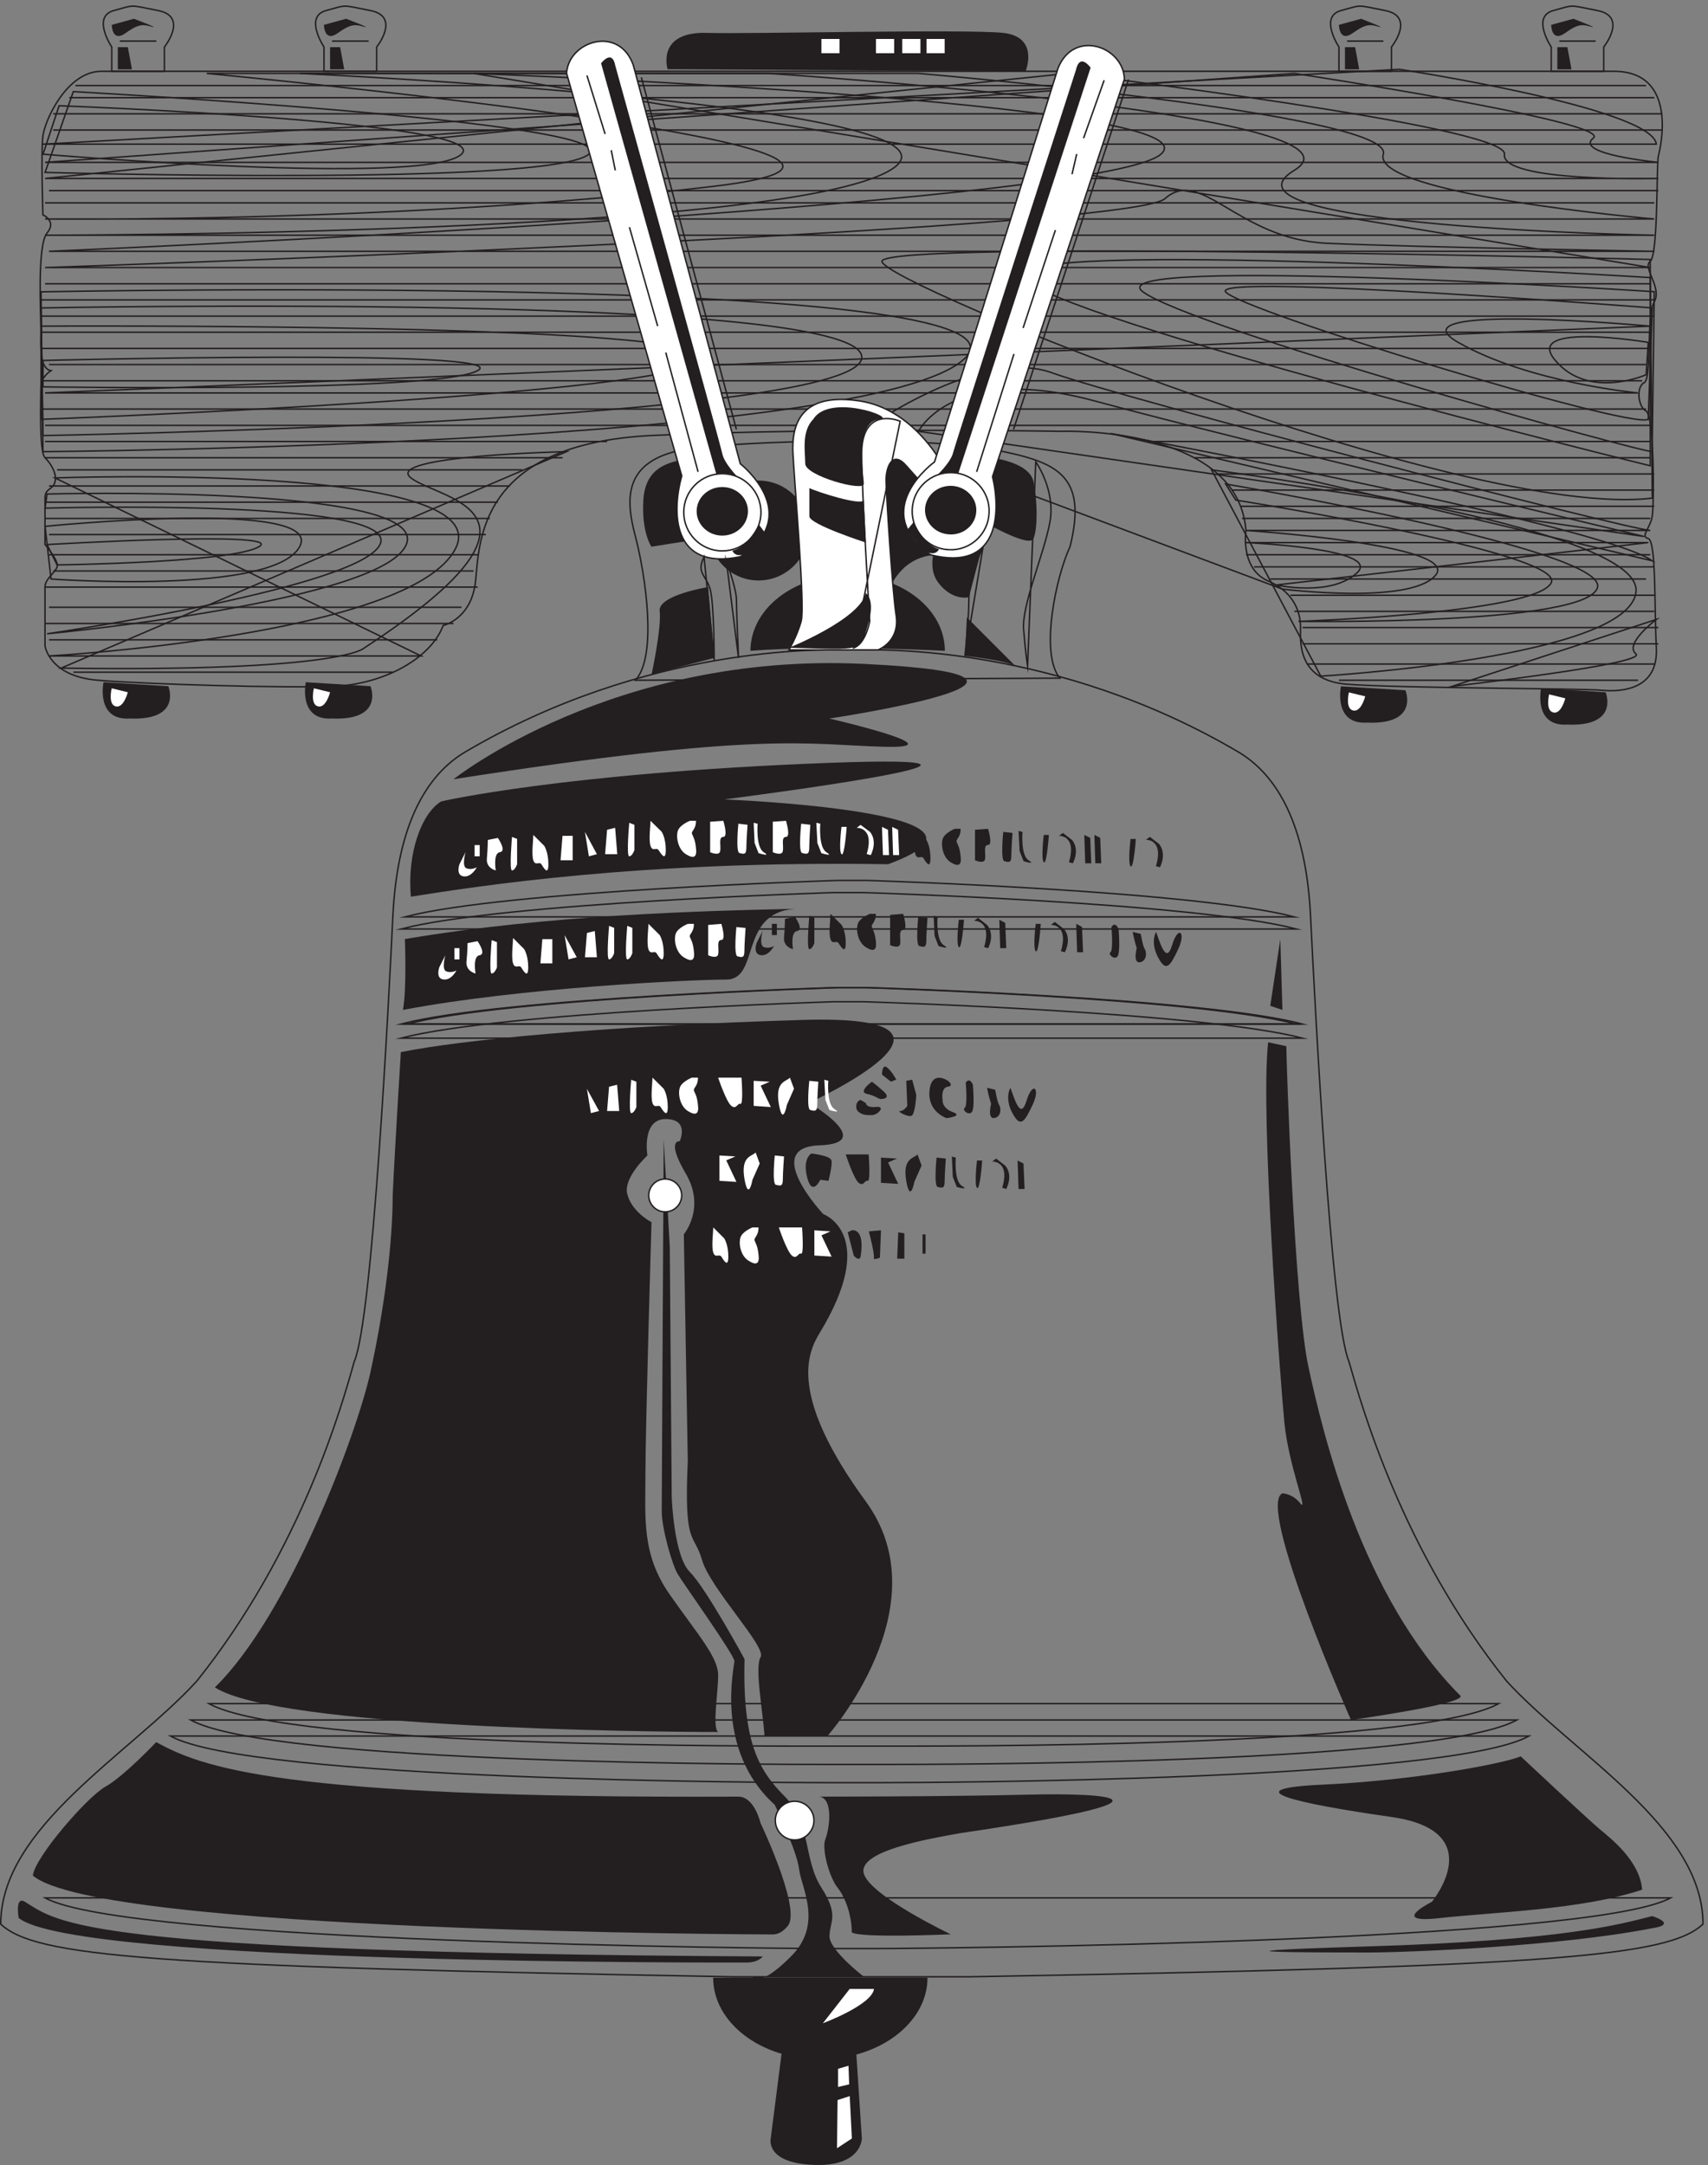 <svg xmlns="http://www.w3.org/2000/svg" xml:space="preserve" width="303.667" height="384.803"><rect width="100%" height="100%" fill="#808080" stroke="none"/><path d="M1324.91 2281.52s51.25-5.29 56.72-32.27c5.46-26.98 5.46-62.08 0-75.66-5.47-13.59-70.1 24.33-70.1 24.33l13.38 83.6m-413.504-2.64c-19.074-4.58-48.75-10.75-51.398-53.97-2.645-43.21 10.773-62.26 10.773-62.26l51.578 8.12s0 110.75-10.953 108.11m359.564-126.99c-32.47 2.82-62.3-5.29-81.19-43.21 0 0-27 162.09-10.94 172.85 16.24 10.76 48.71-16.23 48.71-16.23l43.42-113.41" style="fill:#231f20;fill-opacity:1;fill-rule:evenodd;stroke:none" transform="matrix(.133 0 0 -.133 0 384.8)"/><path d="m1295.11 2095.11 13.59 51.32 5.47 24.34-59.46 2.64s-18.88-35.1 0-59.44c18.88-24.34 40.4-18.86 40.4-18.86m-281.12 22.39c36.83 0 66.98 29.98 66.98 66.84 0 36.87-30.15 66.67-66.98 66.67-36.845 0-66.631-29.8-66.631-66.67 0-36.86 29.786-66.84 66.631-66.84" style="fill:#231f20;fill-opacity:1;fill-rule:evenodd;stroke:none" transform="matrix(.133 0 0 -.133 0 384.8)"/><path d="M849.414 1984.16c29.637 32.46 13.41 140.75 0 192.09-13.601 51.31-18.859 108.11 83.582 118.86 102.664 10.77 310.794 13.4 394.564-2.64 83.92-16.23 127.16-32.47 102.82-129.81-18.9-40.4-40.57-143.23-13.6-175.68z" style="fill:none;stroke:#231f20;stroke-width:1.944;stroke-linecap:butt;stroke-linejoin:miter;stroke-miterlimit:10;stroke-dasharray:none;stroke-opacity:1" transform="matrix(.133 0 0 -.133 0 384.8)"/><path d="M135.57 2797.95c-45.808 0-75.41-64.69-78.222-86.38-2.68-21.53 0-105.47 0-105.47s19.02-8.15 5.492-24.37c-13.395-16.21-8.172-110.74-8.172-129.64 0-19.04-2.68-51.47 13.527-54.15 0 0-13.527-8.11-13.527-21.48 0-13.58-2.68-86.78 5.492-94.89 8.035-7.95 16.207-21.53 13.395-32.27-2.68-10.94-13.395-8.16-13.395-21.73v-62.06s18.887-21.69 16.207-29.84c-2.812-8.11-16.207-16.21-16.207-26.95v-78.52s5.223-40.53 70.188-46c64.832-5.32 248.605-10.79 316.113-8.11 67.777 2.79 129.797 37.89 146.004 81.31 0 0 37.906 8.1 43.265 59.42 5.493 51.32 2.68 183.8 237.887 194.54 235.203 10.74 545.973 5.47 545.973 5.47s235.21 8.11 245.93-132.47c0 0-8.04-51.32 29.73-67.54 37.64-16.21 43.27-45.84 43.27-62.11 0-16.36-5.63-70.51 61.87-75.83 67.79-5.47 310.9-5.47 340.63-8.11 29.73-2.84 75.82 2.64 73.14 56.64-2.82 54.3 0 143.57-10.98 146.2-10.72 2.64 2.68 13.43 5.48 29.64 2.68 16.21 2.68 135.26-8.29 140.73-10.73 5.32-13.41 32.48-2.55 37.75 10.84 5.47 2.55 89.26 13.52 108.11 10.98 18.89-16.2 46.05-5.48 54 10.98 8.11 8.3 129.99 10.98 140.73 2.8 10.74 27.18 113.38-59.61 113.38H241.258zm-34.738-19.05H2200.41Zm-8.192-16.23h2118.75Zm-21.53-21.52h2151.25Zm0-21.69h2151.25Zm-5.555-80.96H2216.8Zm-5.278-16.4H2211.39Zm0-108.12H2205.97Zm-5.417-21.51h2156.53Zm0-21.7h2156.53Zm0-21.52h2151.11Zm0-21.69h2151.11Zm10.695-21.52H2200.41Zm-10.695-21.69h2140.28Zm0-37.75h2145.56Zm5.417-21.87H2205.97Zm0-21.51h751.25Zm0-21.7h691.805Zm16.113-16.22h621.665Zm-10.835-21.52h616.25Zm-5.278-21.7h605.278Zm0-21.69h594.446Zm5.278-21.52h583.89Zm0-26.98h573.058Zm5.555-21.7h561.945Zm-10.833-21.51H638.61Zm5.278-26.99h551.39ZM60.277 2060H606.25Zm5.278-21.87h519.027Zm32.5-43.22h427.082Zm1435.005 308.31h672.92zm62.22-21.7h610.69zm32.36-21.69h583.75zm19.03-21.52h564.72zm10.83-21.69h553.89zm2.78-16.23h545.69zm16.11-64.73h535zm21.67-16.23h502.36zm26.94-21.69h486.39zm5.28-21.52h481.11zm10.97-21.69h475.55Zm0-21.7h475.55Zm5.42-26.98h464.72zm43.19-21.69h399.86zm-124.3 167.73h540.42z" style="fill:none;stroke:#231f20;stroke-width:1.944;stroke-linecap:butt;stroke-linejoin:miter;stroke-miterlimit:10;stroke-dasharray:none;stroke-opacity:1" transform="matrix(.133 0 0 -.133 0 384.8)"/><path d="M1027.52 2795.12s827.02-53.97 702.68-129.46c-124.33-75.83 481.19-86.77 481.19-86.77H60.277s983.383 0 1129.523 86.77c145.73 86.43-789.21 129.46-789.21 129.46z" style="fill:none;stroke:#231f20;stroke-width:1.944;stroke-linecap:butt;stroke-linejoin:miter;stroke-miterlimit:10;stroke-dasharray:none;stroke-opacity:1" transform="matrix(.133 0 0 -.133 0 384.8)"/><path d="M1227.61 2795.12s637.69-53.97 621.54-107.94c-16.15-53.97 362.24-86.6 362.24-86.6H60.277s475.547-5.47 891.614 43.4c416.329 48.67-675.504 151.14-675.504 151.14z" style="fill:none;stroke:#231f20;stroke-width:1.944;stroke-linecap:butt;stroke-linejoin:miter;stroke-miterlimit:10;stroke-dasharray:none;stroke-opacity:1" transform="matrix(.133 0 0 -.133 0 384.8)"/><path d="M1427.59 2795.12s589.02-70.19 583.49-107.94c-5.27-37.92 205.73-32.45 205.73-32.45H60.277Z" style="fill:none;stroke:#231f20;stroke-width:1.944;stroke-linecap:butt;stroke-linejoin:miter;stroke-miterlimit:10;stroke-dasharray:none;stroke-opacity:1" transform="matrix(.133 0 0 -.133 0 384.8)"/><path d="M1730.19 2795.12s426.73-64.73 399.75-86.42c-26.99-21.52 86.87-32.45 86.87-32.45H60.277Z" style="fill:none;stroke:#231f20;stroke-width:1.944;stroke-linecap:butt;stroke-linejoin:miter;stroke-miterlimit:10;stroke-dasharray:none;stroke-opacity:1" transform="matrix(.133 0 0 -.133 0 384.8)"/><path d="M1870.74 2800.59s337.77-51.32 343.43-100H57.5Z" style="fill:none;stroke:#231f20;stroke-width:1.944;stroke-linecap:butt;stroke-linejoin:miter;stroke-miterlimit:10;stroke-dasharray:none;stroke-opacity:1" transform="matrix(.133 0 0 -.133 0 384.8)"/><path d="M2205.88 2535.68H60.277s1448.433 48.69 1497.013 92.08c48.58 43.2 97.42-54.16 216.11-59.62 118.95-5.29 437.99-10.77 437.99-10.77H65.531S1470.9 2616.81 1551.9 2687.19c81.01 70.19-918.791 107.93-918.791 107.93zM54.86 2503.23s1356.67 26.98 1234.78-89.07C1168.08 2297.75 57.43 2289.63 57.43 2289.63Z" style="fill:none;stroke:#231f20;stroke-width:1.944;stroke-linecap:butt;stroke-linejoin:miter;stroke-miterlimit:10;stroke-dasharray:none;stroke-opacity:1" transform="matrix(.133 0 0 -.133 0 384.8)"/><path d="M54.86 2481.71s1089.02 21.52 1097.12-64.91c8.16-86.6-1094.488-105.65-1094.488-105.65z" style="fill:none;stroke:#231f20;stroke-width:1.944;stroke-linecap:butt;stroke-linejoin:miter;stroke-miterlimit:10;stroke-dasharray:none;stroke-opacity:1" transform="matrix(.133 0 0 -.133 0 384.8)"/><path d="M54.86 2457.37s897.222 5.29 883.644-43.21c-13.582-48.68-883.645-81.32-883.645-81.32z" style="fill:none;stroke:#231f20;stroke-width:1.944;stroke-linecap:butt;stroke-linejoin:miter;stroke-miterlimit:10;stroke-dasharray:none;stroke-opacity:1" transform="matrix(.133 0 0 -.133 0 384.8)"/><path d="M57.5 2411.51s635.141 16.05 580.984-13.58C584.52 2368.12 57.5 2376.24 57.5 2376.24Zm40.492 359.27s740.481-40.39 689.137-83.6c-51.488-43.39-726.852-24.34-726.852-24.34z" style="fill:none;stroke:#231f20;stroke-width:1.944;stroke-linecap:butt;stroke-linejoin:miter;stroke-miterlimit:10;stroke-dasharray:none;stroke-opacity:1" transform="matrix(.133 0 0 -.133 0 384.8)"/><path d="M79.008 2751.91s583.91-21.51 537.867-64.73c-45.855-43.39-559.375 0-559.375 0zm-5.543-497.36s594.867 21.5 535.414-94.54c-59.602-116.23-543.324-143.4-543.324-143.4h497.3Z" style="fill:none;stroke:#231f20;stroke-width:1.944;stroke-linecap:butt;stroke-linejoin:miter;stroke-miterlimit:10;stroke-dasharray:none;stroke-opacity:1" transform="matrix(.133 0 0 -.133 0 384.8)"/><path d="M60.277 2214.15s464.852 13.41 448.625-46.04c-16.226-59.43-446.004-121.87-446.004-121.87s459.391 43.57 481.079 121.87c21.718 78.31-481.079 64.91-481.079 64.91z" style="fill:none;stroke:#231f20;stroke-width:1.944;stroke-linecap:butt;stroke-linejoin:miter;stroke-miterlimit:10;stroke-dasharray:none;stroke-opacity:1" transform="matrix(.133 0 0 -.133 0 384.8)"/><path d="M60.277 2189.81s375.555 37.74 340.258-27.17c-35.094-64.9-332.328-43.2-332.328-43.2z" style="fill:none;stroke:#231f20;stroke-width:1.944;stroke-linecap:butt;stroke-linejoin:miter;stroke-miterlimit:10;stroke-dasharray:none;stroke-opacity:1" transform="matrix(.133 0 0 -.133 0 384.8)"/><path d="M62.918 2165.46s318.887 18.88 283.602-2.64c-35.094-21.69-270.211-24.52-270.211-24.52Zm694.344 124.18s-245.711-5.29-207.961-35.09c37.91-29.63 218.894-43.21-62.258-227.16 0 0-26.977-32.47-405.238-27zm1448.658 256.82s-1029.53 26.96-1026.94-2.66c2.64-29.63 781.07-346.05 1029.77-316.25z" style="fill:none;stroke:#231f20;stroke-width:1.944;stroke-linecap:butt;stroke-linejoin:miter;stroke-miterlimit:10;stroke-dasharray:none;stroke-opacity:1" transform="matrix(.133 0 0 -.133 0 384.8)"/><path d="M2205.98 2522.29s-872.92 53.96-837.7 0c35.11-53.98 837.7-251.52 837.7-251.52z" style="fill:none;stroke:#231f20;stroke-width:1.944;stroke-linecap:butt;stroke-linejoin:miter;stroke-miterlimit:10;stroke-dasharray:none;stroke-opacity:1" transform="matrix(.133 0 0 -.133 0 384.8)"/><path d="M2211.39 2503.41s-748.47 48.49-683.78 0c64.91-48.69 672.82-216.43 680.94-213.59z" style="fill:none;stroke:#231f20;stroke-width:1.944;stroke-linecap:butt;stroke-linejoin:miter;stroke-miterlimit:10;stroke-dasharray:none;stroke-opacity:1" transform="matrix(.133 0 0 -.133 0 384.8)"/><path d="M2208.75 2481.72s-586.52 45.85-570.49 21.69c16.4-24.35 540.67-184.14 565.02-170.55z" style="fill:none;stroke:#231f20;stroke-width:1.944;stroke-linecap:butt;stroke-linejoin:miter;stroke-miterlimit:10;stroke-dasharray:none;stroke-opacity:1" transform="matrix(.133 0 0 -.133 0 384.8)"/><path d="M2205.97 2457.37s-351.37 32.27-256.68-21.7c94.55-53.96 240.18-67.55 240.18-67.55H60.277Z" style="fill:none;stroke:#231f20;stroke-width:1.944;stroke-linecap:butt;stroke-linejoin:miter;stroke-miterlimit:10;stroke-dasharray:none;stroke-opacity:1" transform="matrix(.133 0 0 -.133 0 384.8)"/><path d="M2203.34 2435.68s-168.89 28.22-124.25-24.16c44.65-53.09 121.42-19.06 121.42-19.06zm-975.56-118.88s45.83 91.89 235.02 40.75c189.18-51.5 735.12-181.32 735.12-181.32z" style="fill:none;stroke:#231f20;stroke-width:1.944;stroke-linecap:butt;stroke-linejoin:miter;stroke-miterlimit:10;stroke-dasharray:none;stroke-opacity:1" transform="matrix(.133 0 0 -.133 0 384.8)"/><path d="M1484.44 2313.98s655.17-121.52 724.31-170.2z" style="fill:none;stroke:#231f20;stroke-width:1.944;stroke-linecap:butt;stroke-linejoin:miter;stroke-miterlimit:10;stroke-dasharray:none;stroke-opacity:1" transform="matrix(.133 0 0 -.133 0 384.8)"/><path d="M1619.58 2265.3s572.92-72.84 567.43-161.9c-5.46-89.43-421.44-113.77-421.44-113.77z" style="fill:none;stroke:#231f20;stroke-width:1.944;stroke-linecap:butt;stroke-linejoin:miter;stroke-miterlimit:10;stroke-dasharray:none;stroke-opacity:1" transform="matrix(.133 0 0 -.133 0 384.8)"/><path d="M1652.02 2224.91s443-70.2 421.48-110.76c-21.52-40.56-337.69-51.33-337.69-51.33s389.01-5.47 399.77 45.86c10.95 51.33-497.11 137.74-497.11 137.74z" style="fill:none;stroke:#231f20;stroke-width:1.944;stroke-linecap:butt;stroke-linejoin:miter;stroke-miterlimit:10;stroke-dasharray:none;stroke-opacity:1" transform="matrix(.133 0 0 -.133 0 384.8)"/><path d="M1152.08 2316.64s156.56 113.57 253.89 78.48c97.19-35.1 764.68-208.12 800-210.76h-540.58s286.63-18.88 253.95-59.45c-32.42-40.57-205.26-18.87-205.26-18.87z" style="fill:none;stroke:#231f20;stroke-width:1.944;stroke-linecap:butt;stroke-linejoin:miter;stroke-miterlimit:10;stroke-dasharray:none;stroke-opacity:1" transform="matrix(.133 0 0 -.133 0 384.8)"/><path d="M2203.34 2168.11h-537.78s183.58-7.93 148.49-40.39c-35.09-32.63-108.12-16.22-108.12-16.22zm10.83-102.65s-43.56-32.63-27.34-46.03c16.22-13.58-245.58-43.39-245.58-43.39zm-1972.779 618.9Zm329.582 32.45Zm-140.555-173.02Zm-226.945-81.13Zm470.136 67.55Zm-351.25-256.8Zm270.141 89.24Zm-459.305-170.2Zm545.973 80.96Zm259.305 446.05Zm-135-226.99Zm172.918-118.88Zm289.029 172.85Zm-26.81 173.02ZM1025 2519.45Zm178.33-97.36Zm370.28-32.27Zm64.86 264.91Zm135 75.66Zm194.86-27.16Zm-113.75-200.01Zm-48.47 102.65Zm-140.55-264.73Zm172.91-5.47Zm199.86-86.6Zm5.56 227.17Zm59.44 216.23Zm-254.02-573.04Zm286.38-86.6Zm-275.55-10.75Zm302.64 427.17ZM122.359 2084.34Zm16.25 145.86Zm394.446-227.17Zm75.836 183.96Zm70.277 118.87Zm-551.527 416.42Zm21.804-173.2Zm551.25 127.17Zm302.495 10.93Zm132.78-16.22ZM997.918 2557.2Zm-210.559-59.44Zm372.781 21.69Zm-113.47-102.65Zm570.14 281.14Zm-70.28-108.29Zm-59.45-135.1Z" style="fill:none;stroke:#231f20;stroke-width:1.944;stroke-linecap:butt;stroke-linejoin:miter;stroke-miterlimit:10;stroke-dasharray:none;stroke-opacity:1" transform="matrix(.133 0 0 -.133 0 384.8)"/><path d="m892.441 2800.77 478.499-2.82s19.06 45.86-29.81 51.32c-48.68 5.3-348.345-1.76-394.552 0-70.187 2.65-54.137-48.5-54.137-48.5" style="fill:#231f20;fill-opacity:1;fill-rule:evenodd;stroke:none" transform="matrix(.133 0 0 -.133 0 384.8)"/><path d="M1262.78 2822.11v19.05h-24.17v-19.05h24.17m-32.37 0v19.05h-24.3v-19.05h24.3m-35.13 0v19.05h-24.31v-19.05h24.31m-73.05 0v19.05h-24.17v-19.05h24.17m-275.628-16.03c-18.879 53.94-86.614 32.43-89.243-10.78l153.977-537.93c-13.41-48.69-13.41-127.18 78.301-108.12 86.613 56.44 0 124.2 0 124.2l-143.035 532.63" style="fill:#fff;fill-opacity:1;fill-rule:evenodd;stroke:none" transform="matrix(.133 0 0 -.133 0 384.8)"/><path d="M846.602 2806.08c-18.879 53.94-86.614 32.43-89.243-10.78l153.977-537.93c-13.41-48.69-13.41-127.18 78.301-108.12 86.613 56.44 0 124.2 0 124.2z" style="fill:none;stroke:#231f20;stroke-width:1.944;stroke-linecap:butt;stroke-linejoin:miter;stroke-miterlimit:10;stroke-dasharray:none;stroke-opacity:1" transform="matrix(.133 0 0 -.133 0 384.8)"/><path d="M965.465 2177.46c19.047 0 34.394 14.65 34.394 32.63 0 17.82-15.347 32.28-34.394 32.28-18.871 0-34.215-14.46-34.215-32.28 0-17.98 15.344-32.63 34.215-32.63m-161.992 631.27 153.937-548.7s21.692 2.84 29.813-5.49c0 0-19.055 19.06-21.703 32.46-2.633 13.61-143.184 519.07-143.184 519.07s-2.824 21.51-18.863 2.66" style="fill:#231f20;fill-opacity:1;fill-rule:evenodd;stroke:none" transform="matrix(.133 0 0 -.133 0 384.8)"/><path d="m784.582 2792.48 24.305-78.31zm32.5-100.01 5.418-26.99zm24.309-102.82 37.777-132.28zM890 2422.09l43.195-159.44zM965.531 2157c28.407 0 51.689 23.11 51.689 51.68 0 28.4-23.282 51.5-51.689 51.5-28.578 0-51.504-23.1-51.504-51.5 0-28.57 22.926-51.68 51.504-51.68z" style="fill:none;stroke:#231f20;stroke-width:1.944;stroke-linecap:butt;stroke-linejoin:miter;stroke-miterlimit:10;stroke-dasharray:none;stroke-opacity:1" transform="matrix(.133 0 0 -.133 0 384.8)"/><path d="M979.027 2157.36c21.583 5.28 35.193 35.09 35.193 35.09l8.14-10.76s-19.1-27.16-29.891-29.8c-10.789-2.83-13.442 5.47-13.442 5.47" style="fill:#231f20;fill-opacity:1;fill-rule:evenodd;stroke:none" transform="matrix(.133 0 0 -.133 0 384.8)"/><path d="m857.359 2789.83 127.086-470.56Zm651.251-2.82-153.75-467.74Zm281.28 10.94h70.17v32.45s32.44 40.56-8.11 48.68c-40.55 7.93-29.8 7.93-59.42 0-29.61-8.12-2.64-48.68-2.64-48.68z" style="fill:none;stroke:#231f20;stroke-width:1.944;stroke-linecap:butt;stroke-linejoin:miter;stroke-miterlimit:10;stroke-dasharray:none;stroke-opacity:1" transform="matrix(.133 0 0 -.133 0 384.8)"/><path d="M1797.92 2830.22v-29.63h19.03l-5.47 29.63h-13.56m-8.06 29.81s0-24.34 18.87-10.76 24.16 10.76 34.92 8.11c10.93-2.64-24.16 10.76-24.16 10.76l-29.63-8.11" style="fill:#231f20;fill-opacity:1;fill-rule:evenodd;stroke:none" transform="matrix(.133 0 0 -.133 0 384.8)"/><path d="M1800.69 2838.34h48.61zm272.95-40.39h70.17v32.45s32.44 40.56-8.11 48.68c-40.55 7.93-29.8 7.93-59.42 0-29.61-8.12-2.64-48.68-2.64-48.68z" style="fill:none;stroke:#231f20;stroke-width:1.944;stroke-linecap:butt;stroke-linejoin:miter;stroke-miterlimit:10;stroke-dasharray:none;stroke-opacity:1" transform="matrix(.133 0 0 -.133 0 384.8)"/><path d="M2081.81 2830.22v-29.63h18.89l-5.47 29.63h-13.42m-8.2 29.81s0-24.34 18.87-10.76 24.16 10.76 34.92 8.11c10.93-2.64-24.16 10.76-24.16 10.76l-29.63-8.11" style="fill:#231f20;fill-opacity:1;fill-rule:evenodd;stroke:none" transform="matrix(.133 0 0 -.133 0 384.8)"/><path d="M2084.44 2838.34h48.61zm-1651.342-40.39h70.41v32.45s32.465 40.56-8.117 48.68c-40.766 7.93-30 7.93-59.645 0-29.637-8.12-2.648-48.68-2.648-48.68z" style="fill:none;stroke:#231f20;stroke-width:1.944;stroke-linecap:butt;stroke-linejoin:miter;stroke-miterlimit:10;stroke-dasharray:none;stroke-opacity:1" transform="matrix(.133 0 0 -.133 0 384.8)"/><path d="M441.25 2830.22v-29.63h18.891l-5.473 29.63H441.25m-8.195 29.81s0-24.34 18.886-10.76c18.887 13.58 24.364 10.76 35.129 8.11 11.125-2.64-24.359 10.76-24.359 10.76l-29.656-8.11" style="fill:#231f20;fill-opacity:1;fill-rule:evenodd;stroke:none" transform="matrix(.133 0 0 -.133 0 384.8)"/><path d="M443.891 2838.34h48.886zm-294.543-40.39h70.41v32.45s32.465 40.56-8.117 48.68c-40.766 7.93-30 7.93-59.645 0-29.637-8.12-2.648-48.68-2.648-48.68z" style="fill:none;stroke:#231f20;stroke-width:1.944;stroke-linecap:butt;stroke-linejoin:miter;stroke-miterlimit:10;stroke-dasharray:none;stroke-opacity:1" transform="matrix(.133 0 0 -.133 0 384.8)"/><path d="M157.5 2830.22v-29.63h18.891l-5.473 29.63H157.5m-8.055 29.81s0-24.34 18.844-10.76c18.848 13.58 24.313 10.76 35.234 8.11 10.922-2.64-24.488 10.76-24.488 10.76l-29.59-8.11" style="fill:#231f20;fill-opacity:1;fill-rule:evenodd;stroke:none" transform="matrix(.133 0 0 -.133 0 384.8)"/><path d="M160.141 2838.34h48.886z" style="fill:none;stroke:#231f20;stroke-width:1.944;stroke-linecap:butt;stroke-linejoin:miter;stroke-miterlimit:10;stroke-dasharray:none;stroke-opacity:1" transform="matrix(.133 0 0 -.133 0 384.8)"/><path d="m138.395 1981.51 86.582-5.29s19.05-46.04-51.489-43.21c-45.851-2.83-35.093 48.5-35.093 48.5" style="fill:#231f20;fill-opacity:1;fill-rule:evenodd;stroke:none" transform="matrix(.133 0 0 -.133 0 384.8)"/><path d="M149.316 1973.4s-5.289-21.52 5.293-24.16c10.758-2.83 16.223 18.87 16.223 18.87l-21.516 5.29" style="fill:#fff;fill-opacity:1;fill-rule:evenodd;stroke:none" transform="matrix(.133 0 0 -.133 0 384.8)"/><path d="m408.813 1981.51 86.433-5.29s19.059-46.04-51.328-43.21c-45.863-2.83-35.105 48.5-35.105 48.5" style="fill:#231f20;fill-opacity:1;fill-rule:evenodd;stroke:none" transform="matrix(.133 0 0 -.133 0 384.8)"/><path d="M419.586 1973.4s-5.281-21.52 5.461-24.16c10.742-2.83 16.203 18.87 16.203 18.87l-21.664 5.29" style="fill:#fff;fill-opacity:1;fill-rule:evenodd;stroke:none" transform="matrix(.133 0 0 -.133 0 384.8)"/><path d="m1792.55 1976.04 86.19-5.29s19.04-46.04-51.11-43.21c-45.82-2.83-35.08 48.5-35.08 48.5" style="fill:#231f20;fill-opacity:1;fill-rule:evenodd;stroke:none" transform="matrix(.133 0 0 -.133 0 384.8)"/><path d="M1803.19 1967.93s-5.28-21.52 5.45-24.16c10.9-2.82 16.36 18.87 16.36 18.87l-21.81 5.29" style="fill:#fff;fill-opacity:1;fill-rule:evenodd;stroke:none" transform="matrix(.133 0 0 -.133 0 384.8)"/><path d="m2060.07 1973.4 86.29-5.29s19.06-46.04-51.18-43.21c-45.87-2.83-35.11 48.5-35.11 48.5" style="fill:#231f20;fill-opacity:1;fill-rule:evenodd;stroke:none" transform="matrix(.133 0 0 -.133 0 384.8)"/><path d="M2070.84 1965.28s-5.29-21.52 5.46-24.16c10.74-2.83 16.2 18.87 16.2 18.87l-21.66 5.29" style="fill:#fff;fill-opacity:1;fill-rule:evenodd;stroke:none" transform="matrix(.133 0 0 -.133 0 384.8)"/><path d="M1295.28 251.461c783.61 13.59 935.13 27.07 981.25 70.449 0 129.82-173.2 227.129-262.37 324.551-140.69 175.488-194.58 370.219-210.83 426.969-24.3 56.65-45.83 483.95-51.39 594.74-5.28 110.79-37.64 183.74-94.44 218.87-245.97 145.8-483.75 137.75-510.84 137.75h-16.11c-27.08 0-264.855 8.05-510.827-137.75-56.805-35.13-89.305-108.08-94.582-218.87-5.418-110.79-26.946-538.09-51.668-594.74-15.973-56.75-70-251.481-210.555-426.969C173.75 549.039.973 451.73.973 321.91c45.832-43.379 197.082-56.859 980.695-70.449Z" style="fill:none;stroke:#231f20;stroke-width:1.944;stroke-linecap:butt;stroke-linejoin:miter;stroke-miterlimit:10;stroke-dasharray:none;stroke-opacity:1" transform="matrix(.133 0 0 -.133 0 384.8)"/><path d="M1263.05 2023.49c0 56.09-58.22 101.24-129.85 101.24-71.98 0-130.01-45.15-130.01-101.24 105.31 8.12 259.86 0 259.86 0" style="fill:#231f20;fill-opacity:1;fill-rule:evenodd;stroke:none" transform="matrix(.133 0 0 -.133 0 384.8)"/><path d="M954.723 2011.14s0 75.85-5.461 94.9c-5.461 18.87-18.844 21.51-8.102 43.03zm16.25 132.63s13.422-37.74 13.422-51.14c0-13.58 2.828-78.67 2.828-78.67zm343.187 18.88s-19.02-40.39-19.02-70.19c0-29.63-5.28-75.85-5.28-75.85zm70.39 113.4s26.98-37.73 18.87-80.96c-8.11-43.2-37.73-110.75-35.08-143.21 2.64-32.63 5.29-48.86 5.29-48.86z" style="fill:none;stroke:#231f20;stroke-width:1.944;stroke-linecap:butt;stroke-linejoin:miter;stroke-miterlimit:10;stroke-dasharray:none;stroke-opacity:1" transform="matrix(.133 0 0 -.133 0 384.8)"/><path d="M1257.5 2276.23s-37.93 70.39-108.1 81.14c-70.35 10.75-92.04-21.51-89.4-70.36 2.65-48.69 16.4-205.3 10.93-224.19-5.28-19.05-16.21-38.1-16.21-38.1h119.01s29.63 10.94 24.16 46.22c-5.28 35.1-13.4 164.74-13.4 180.96 0 16.23 8.12 40.56 26.98 18.87 18.86-21.51 26.98-29.62 26.98-29.62l19.05 35.08" style="fill:#fff;fill-opacity:1;fill-rule:evenodd;stroke:none" transform="matrix(.133 0 0 -.133 0 384.8)"/><path d="M1257.5 2276.23s-37.93 70.39-108.1 81.14c-70.35 10.75-92.04-21.51-89.4-70.36 2.65-48.69 16.4-205.3 10.93-224.19-5.28-19.05-16.21-38.1-16.21-38.1h119.01s29.63 10.94 24.16 46.22c-5.28 35.1-13.4 164.74-13.4 180.96 0 16.23 8.12 40.56 26.98 18.87 18.86-21.51 26.98-29.62 26.98-29.62z" style="fill:none;stroke:#231f20;stroke-width:1.944;stroke-linecap:butt;stroke-linejoin:miter;stroke-miterlimit:10;stroke-dasharray:none;stroke-opacity:1" transform="matrix(.133 0 0 -.133 0 384.8)"/><path d="M1414.31 2802.02c21.18 53.07 87.68 28.91 88.74-14.45l-176.23-531.25c11.48-49.03 8.29-127.54-82.9-104.58-83.78 59.94 5.3 124.17 5.3 124.17l165.09 526.11" style="fill:#fff;fill-opacity:1;fill-rule:evenodd;stroke:none" transform="matrix(.133 0 0 -.133 0 384.8)"/><path d="M1414.31 2802.02c21.18 53.07 87.68 28.91 88.74-14.45l-176.23-531.25c11.48-49.03 8.29-127.54-82.9-104.58-83.78 59.94 5.3 124.17 5.3 124.17z" style="fill:none;stroke:#231f20;stroke-width:1.944;stroke-linecap:butt;stroke-linejoin:miter;stroke-miterlimit:10;stroke-dasharray:none;stroke-opacity:1" transform="matrix(.133 0 0 -.133 0 384.8)"/><path d="M1269.49 2179.05c-19.03.7-33.66 16.05-32.95 33.86.88 17.99 16.56 31.75 35.77 31.04 18.86-.88 33.66-16.05 32.78-33.86-.71-17.99-16.57-31.93-35.6-31.04m188.43 623.83-176.73-541.81s-21.69 3.52-29.8-4.24c0 0 19.57 18.19 22.74 31.59 3.35 13.39 164.55 512.53 164.55 512.53s3.71 21.51 19.24 1.93" style="fill:#231f20;fill-opacity:1;fill-rule:evenodd;stroke:none" transform="matrix(.133 0 0 -.133 0 384.8)"/><path d="m1475.97 2785.95-27.5-77.43zm-36.66-98.59-6.25-26.98zm-28.47-101.59-43.2-130.87zm-55.42-165.62-49.86-157.5zm-86.82-261.56c-28.38 1.05-50.41 25.22-49.18 53.61 1.06 28.58 25.21 50.62 53.59 49.39 28.38-1.05 50.6-25.22 49.18-53.62-1.05-28.57-25.21-50.79-53.59-49.38z" style="fill:none;stroke:#231f20;stroke-width:1.944;stroke-linecap:butt;stroke-linejoin:miter;stroke-miterlimit:10;stroke-dasharray:none;stroke-opacity:1" transform="matrix(.133 0 0 -.133 0 384.8)"/><path d="M1255.28 2159.29c-21.37 6.35-33.74 36.51-33.74 36.51l-8.48-10.4s17.84-27.7 28.44-30.87c10.6-3.17 13.78 4.76 13.78 4.76" style="fill:#231f20;fill-opacity:1;fill-rule:evenodd;stroke:none" transform="matrix(.133 0 0 -.133 0 384.8)"/><path d="M1203.33 2330.38c-21.68 8.11-51.47 5.47-51.47-43.39 0-48.5 10.75-224.17 10.75-224.17s-5.28-29.99-21.5-35.46z" style="fill:none;stroke:#231f20;stroke-width:1.944;stroke-linecap:butt;stroke-linejoin:miter;stroke-miterlimit:10;stroke-dasharray:none;stroke-opacity:1" transform="matrix(.133 0 0 -.133 0 384.8)"/><path d="M887.223 1370.55s-2.641-475.636-2.641-497.327c0-21.551 13.395-70.196 21.496-83.778 8.117-13.441 75.637-107.961 75.637-116.066 0-8.109-26.973-119.047 53.965-192.082 0 0 29.97-62.09 32.61-86.414 2.82-24.32 32.43-73.031-10.94-116.203-43.19-43.45-51.3-27.168-51.3-27.168h148.81s-46.02 35.277-46.02 54.117c0 19.062 13.57 27.172-10.76 64.934-24.33 37.902-13.58 86.41-48.83 121.679-35.09 35.063-56.781 72.828-53.957 183.77 0 0-51.305 94.519-72.984 116.277-21.692 21.481-24.332 99.781-24.332 99.781l-2.657 335.46-8.097 143.02" style="fill:#231f20;fill-opacity:1;fill-rule:evenodd;stroke:none" transform="matrix(.133 0 0 -.133 0 384.8)"/><path d="M889.148 1273.72c12.2 0 22.102 9.88 22.102 22.05 0 12-9.902 21.87-22.102 21.87-12.027 0-21.925-9.87-21.925-21.87 0-12.17 9.898-22.05 21.925-22.05" style="fill:#fff;fill-opacity:1;fill-rule:evenodd;stroke:none" transform="matrix(.133 0 0 -.133 0 384.8)"/><path d="M889.148 1273.72c12.2 0 22.102 9.88 22.102 22.05 0 12-9.902 21.87-22.102 21.87-12.027 0-21.925-9.87-21.925-21.87 0-12.17 9.898-22.05 21.925-22.05z" style="fill:none;stroke:#231f20;stroke-width:1.944;stroke-linecap:butt;stroke-linejoin:miter;stroke-miterlimit:10;stroke-dasharray:none;stroke-opacity:1" transform="matrix(.133 0 0 -.133 0 384.8)"/><path d="M1062.31 434.355c14.11 0 25.75 11.821 25.75 26.106 0 14.109-11.64 25.574-25.75 25.574-14.28 0-25.92-11.465-25.92-25.574 0-14.285 11.64-26.106 25.92-26.106" style="fill:#fff;fill-opacity:1;fill-rule:evenodd;stroke:none" transform="matrix(.133 0 0 -.133 0 384.8)"/><path d="M1062.31 434.355c14.11 0 25.75 11.821 25.75 26.106 0 14.109-11.64 25.574-25.75 25.574-14.28 0-25.92-11.465-25.92-25.574 0-14.285 11.64-26.106 25.92-26.106z" style="fill:none;stroke:#231f20;stroke-width:1.944;stroke-linecap:butt;stroke-linejoin:miter;stroke-miterlimit:10;stroke-dasharray:none;stroke-opacity:1" transform="matrix(.133 0 0 -.133 0 384.8)"/><path d="M1239.86 250.223c0-60.141-64.2-109-143.37-109s-143.158 48.859-143.158 109h286.528" style="fill:#231f20;fill-opacity:1;fill-rule:evenodd;stroke:none" transform="matrix(.133 0 0 -.133 0 384.8)"/><path d="m1046.5 162.211-16.21-126.813s-7.93-32.62 56.93-35.27c64.86-2.827 64.86 35.27 64.86 35.27l-8.1 124.176-97.48 2.637" style="fill:#231f20;fill-opacity:1;fill-rule:evenodd;stroke:none" transform="matrix(.133 0 0 -.133 0 384.8)"/><path d="m1120.28 128.523 13.98 4.059.88-24.867-14.86-3.531v24.339m-.68-41.796 16.31 5.289 2.84-56.614-19.86-13.054.71 64.379m16.24 148.503h32.49c-2.83-21.515-68.33-45.859-68.33-45.859l35.84 45.859" style="fill:#fff;fill-opacity:1;fill-rule:evenodd;stroke:none" transform="matrix(.133 0 0 -.133 0 384.8)"/><path d="M535.973 1524.7c134.89 35.28 578.227 48.68 578.227 48.68h40.55s443.11-13.4 578.44-48.68z" style="fill:none;stroke:#231f20;stroke-width:1.944;stroke-linecap:butt;stroke-linejoin:miter;stroke-miterlimit:10;stroke-dasharray:none;stroke-opacity:1" transform="matrix(.133 0 0 -.133 0 384.8)"/><path d="M544.027 1524.7c134.895 35.28 578.223 48.68 578.223 48.68h40.56s443.11-13.4 578.44-48.68zm-2.636 143.22c134.894 35.28 578.189 48.68 578.189 48.68h40.35s435.09-13.4 570.35-48.68z" style="fill:none;stroke:#231f20;stroke-width:1.944;stroke-linecap:butt;stroke-linejoin:miter;stroke-miterlimit:10;stroke-dasharray:none;stroke-opacity:1" transform="matrix(.133 0 0 -.133 0 384.8)"/><path d="M535.973 1651.69c134.89 35.28 578.227 48.68 578.227 48.68h40.55s443.11-13.4 578.44-48.68zm0-145.86c134.843 35.28 578.217 48.68 578.217 48.68h40.53s451.24-13.4 586.53-48.68zM2003.48 616.551c-108.3-59.613-754.28-56.789-829.96-56.789h-64.72c-75.78 0-721.761-2.824-829.632 56.789z" style="fill:none;stroke:#231f20;stroke-width:1.944;stroke-linecap:butt;stroke-linejoin:miter;stroke-miterlimit:10;stroke-dasharray:none;stroke-opacity:1" transform="matrix(.133 0 0 -.133 0 384.8)"/><path d="M2043.89 573.164c-108.18-59.437-794.82-62.262-870.3-62.262h-64.95c-75.82 0-772.878 2.825-880.722 62.262zM2233.2 356.93c-108.36-59.614-989.38-67.731-1064.98-67.731h-64.98c-75.6 0-935.138 8.117-1042.963 67.731z" style="fill:none;stroke:#231f20;stroke-width:1.944;stroke-linecap:butt;stroke-linejoin:miter;stroke-miterlimit:10;stroke-dasharray:none;stroke-opacity:1" transform="matrix(.133 0 0 -.133 0 384.8)"/><path d="M2027.78 594.68c-108.32-59.438-773.17-59.438-848.8-59.438h-64.82c-75.75 0-751.414 0-859.301 59.438z" style="fill:none;stroke:#231f20;stroke-width:1.944;stroke-linecap:butt;stroke-linejoin:miter;stroke-miterlimit:10;stroke-dasharray:none;stroke-opacity:1" transform="matrix(.133 0 0 -.133 0 384.8)"/><path d="M606.25 1851.87s213.371 170.2 548.39 154.15c335.08-16.22-46.05-73.02-46.05-73.02s175.69-40.56 73.02-37.74c-102.62 2.65-159.4 21.52-575.36-43.39m-16.422-29.62s162.086 37.75 513.552 51.32c351.34 13.41-135.243-48.67-135.243-48.67s410.883-16.22 219.003-86.6c-332.398 5.29-551.452-29.81-637.831-43.4-5.282 56.8 13.562 111.13 40.519 127.35m-48.594-183.96s2.653-67.55-2.625-94.71c156.563 29.81 386.145 40.57 432.137 40.57 45.864 0 16.25 89.24 91.894 94.53-121.667-2.64-329.726-7.93-521.406-40.39m-5.398-151.14c78.281 16.08 270.16 35.1 537.684 43.06 267.59 8.07 8.17-110.81 8.17-110.81s91.86-54.13 13.58-56.78c-78.48-2.65 5.27-91.89 5.27-91.89s75.64-26.98-5.27-159.58c-16.28-26.98-40.79-83.65 62.07-224.377 102.59-140.371-51.33-313.617-51.33-313.617h-83.95c-2.63 35.285-13.38 92.071-5.27 105.68 8.1 13.43-67.544 91.894-78.349 129.652-10.933 37.875-24.316 16.2-19.039 132.598l-5.277 302.664s29.656 35.11 2.641 80.99c-26.953 46.01-8.106 43.36-8.106 43.36s13.57 29.63-18.847 29.63c-32.485 0-24.379-48.66-24.379-48.66s-32.422-29.63-26.954-51.37c5.278-21.5 26.954-35.04 32.418-37.7 0 0-8.101-275.676-8.101-335.113 0-59.614-5.469-108.328 32.289-162.285 37.887-54.137 64.902-83.766 64.902-108.094 0-24.328-8.101-70.395 0-75.871-97.191 0-589.211 5.476-672.765 59.613 99.765 97.371 190.269 340.242 208.09 421.71 18.843 86.24 29.585 173.06 29.585 235.15 2.832 62.09 10.938 192.04 10.938 192.04M208.773 565.051c59.403-32.266 159.383-75.664 778.211-72.84 21.696 0 29.646-35.273 29.646-35.273s51.7-108.118 37.95-135.282c0 0-8.13-13.582-21.57-13.582-13.57 0-900.084 2.821-989.12 78.672 2.626 24.344 72.782 105.465 97.165 118.875 24.324 13.582 67.718 59.43 67.718 59.43m886.647-72.84s170.01 0 278.3 2.648c107.96 2.641 224.2-5.289-89.4-51.328-45.89-8.105-137.77-24.34-129.64-53.968 8.09-29.805 116.23-81.301 116.23-81.301s-121.54-5.481-132.3 2.636c0 21.868-8.1 46.207-19.05 59.793-10.74 13.407-21.5 51.329-16.23 64.735 5.49 13.57 10.95 54.144-7.91 56.785" style="fill:#231f20;fill-opacity:1;fill-rule:evenodd;stroke:none" transform="matrix(.133 0 0 -.133 0 384.8)"/><path d="M33.086 351.816c45.527-27.511 67.559-67.906 986.494-73.199 0 0-5.49-8.109-21.721-8.109-16.234 0-897.214-2.824-972.89 59.613 0 0-5.246 29.629 8.117 21.695M1719.54 1495.11c0-18.91 10.76-343.39 29.81-429.84 18.87-86.571 70.19-305.473 202.63-437.922 10.94-10.778-146.02-32.668-146.02-32.668s-126.79 286.617-91.7 302.871c0 0 13.4 0 24.16-13.602 10.93-13.375-16.06 51.52-21.51 108.293-5.47 56.828-32.46 410.778-21.7 508.118l24.33-5.25m-8.06 143 2.83-94.54-16.25 5.47zM2032.9 546c-26.97-10.746-145.98-32.266-264.65-37.734-118.8-5.469-40.54-24.348 91.69-43.215 132.6-18.867 54.13-113.406 54.13-113.406s-59.06-29.637 10.75-21.696c73.01 8.106 189.18 10.938 270.32 37.926-2.83 37.734-40.57 67.551-56.79 80.949C2122.13 462.414 2032.9 546 2032.9 546m175.66-213.41c-43.2-10.934-116.05-32.453-380.91-40.567-264.87-8.113-54.14-8.113 0-8.113 53.97 0 256.76 8.113 380.91 32.453 35.47 5.293 0 16.227 0 16.227m-941.67 1116.45s9.36-6.7 0-8.11c-9.54-1.42-6.89-17.64-6.89-17.64s-1.24-10.76 13.6-16.23c15.01-5.29-8.13-8.11-8.13-8.11s-25.61 8.11-22.96 36.5c2.65 28.4 24.38 13.59 24.38 13.59m-55.43-.18 1.41-33.51s-4.24-6.88-9.53-6.88c-5.29 0 9.53-8.11 14.82-6.52 5.29 1.23 6.7 28.04 6.7 28.04l-5.47 20.28-7.93-1.41m79.52-2.47s2.82-31.04-1.41-33.69c-3.88-2.82 5.47-10.93 9.7-5.46 4.06 5.46 1.24 36.33 1.24 36.33s-4.06 10.76-9.53 2.82m-99.97 1.24-11.98 9.53s0 14.81 6.69 9.52c6.88-5.47 12.34-16.23 12.34-16.23l-7.05-2.82m-25.49 0s-18.86-13.4-6.88-16.23c12.34-2.64 14.99-6.88 19.04-6.88 4.05 0 13.57 1.59 2.64 10.94-10.75 9.52-14.8 12.17-14.8 12.17m-15.06-24.34c-6.55-1.41-7.96-12.17-2.65-16.05 5.48-4.23 9.55-4.23 17.68-4.23 8.13 0 19.1 12.34 5.48 10.93-13.61-1.41-13.61 5.29-13.61 5.29l-6.9 4.06m200.17 16.23c5.3-13.41 13.42-44.45 21.55-17.46 8.12 26.8 19.07 17.46 8.12-5.47-10.77-22.93-16.25-31.04-27.02-10.76-10.78 20.28-2.65 33.69-2.65 33.69m-31.05-.01c1.41-9.52 5.3-21.52 5.3-21.52s-5.3-20.46 4.23-18.87c9.36 1.24 9.36 13.41 6.53 17.46-2.64 4.06-5.29 20.29-5.29 20.29l-10.77 2.64m-148.77 232.46c0-12.17-6.69-13.4-5.29-17.64 1.24-3.87 3.88-6.52 5.29-18.87 1.41-11.99-2.64-14.82-13.39-8.11-10.75 6.88-13.39 23.11-10.75 31.22 2.64 8.11 16.21 13.4 16.21 13.4h7.93m19.05-1.41v-40.39s11.98-5.47 13.39 1.41c1.23 6.71-2.64 18.87 4.05 18.87 6.86 0 0 21.52 0 21.52l-17.44-1.41m-79.72 1.41c0-6.7-2.64-25.57 0-33.69 2.65-8.11 8.1-1.23 10.74-5.46 2.82-3.88 9.68-16.23 9.68 0 0 16.22-5.46 24.34-5.46 24.34l-14.96 14.81m117.35-4.05s-3.88-37.74 1.42-38.97c5.47-1.42 9.36-2.83 9.36 6.69 0 9.53 1.59 31.05 1.59 31.05l-12.37 1.23m25.85 0s-2.64-30.87 8.11-37.74c10.92-6.71-6.88-1.24-6.88-1.24l-5.28 13.58-1.23 26.81 5.28-1.41m28.35-3.88s-3.91-32.27 0-36.51c4.08-4.06 6.92 36.51 6.92 36.51h-6.92m20.39-1.41s24.26 1.41 13.46-35.11l5.49-1.41c9.38 20.29-1.6 31.05-1.6 31.05l-12.04 9.52-5.31-4.05m33.75 1.41 1.23-37.92h8.08l-1.41 33.86-7.9 4.06m-273.15 3.88s12.32-17.46 2.99-18.87c-9.5-1.23-5.63-24.34-5.63-24.34s-13.37 2.82-11.97 16.23c1.23 13.58 1.23 24.33 1.23 24.33l13.38 2.65m19.19 1.41s-4.09-44.62 0-44.62c3.9 0 6.74 8.11 6.74 8.11v33.86l-6.74 2.65m-62.4-20.29s-5.27-18.87 1.58-21.52c6.68-2.64 13.54 1.41 13.54 1.41s-6.86-13.75-17.75-12.17c-10.73 1.42-5.45 16.23-5.45 16.23l8.08 16.05m12.34 9.53v-14.99h6.67v14.99h-6.67m52.72-306.89s-12.17-6.52-5.47-32.27c6.7-25.93 17.46-2.83 17.46-2.83l10.93-1.41s5.47 20.46 4.06 27.16c-1.41 6.71-26.98 9.35-26.98 9.35m46.03-1.24s10.57-32.45 17.26-37.92c6.88-5.47 8.11 4.23 12.16 2.65 4.05-1.24 1.23 35.27 1.23 35.27h-30.65m47.08-4.23v-33.69l23.06-1.41-13.56 28.57 11.97 5.3-21.47 1.23m48.86 4.23c-4.22-5.29-20.39-4.06-15.11-35.27 5.44-31.04 10.89-1.24 10.89-1.24l9.67 21.7-5.45 14.81m-88.03-101.42s17.78 4.41 12.14-33.86c-1.23-9.35-9.32 0-9.32 0l-8.1 31.22 5.28 2.64m22.92-1.4s8.13-30.86 6.71-35.1c-1.41-4.06 8.13 0 8.13 0l1.41 36.51-16.25-1.41m39.34-1.24-1.42-35.27h9.58v33.86l-8.16 1.41m32.46-2.82v-25.75h4.03v25.75h-4.03m50.92 542c0-11.99-6.52-13.4-5.29-17.46 1.41-4.05 4.06-6.7 5.29-19.05 1.59-11.99-2.65-14.82-13.4-8.11-10.57 6.88-13.21 23.11-10.57 31.22 2.65 8.11 16.04 13.4 16.04 13.4h7.93m19.22-1.23v-40.74s12.17-5.47 13.4 1.41c1.42 6.7-2.82 19.04 4.06 19.04 6.71 0 0 21.52 0 21.52l-17.46-1.23m-79.71 1.23c0-6.52-2.65-25.57 0-33.86 2.65-8.12 7.94-1.24 10.77-5.29 2.65-4.06 9.36-16.41 9.36 0 0 16.4-5.48 24.51-5.48 24.51l-14.65 14.64m117.49-4.06s-3.89-37.92 1.41-39.15c5.47-1.42 9.36-2.83 9.36 6.7 0 9.52 1.59 31.04 1.59 31.04l-12.36 1.41m25.71 0s-2.64-31.04 8.11-37.91c10.77-6.71-6.7-1.24-6.7-1.24l-5.29 13.58-1.41 26.81 5.29-1.24m28.45-4.05s-4.02-32.27 0-36.51c4.02-4.06 6.81 36.51 6.81 36.51h-6.81m20.29-1.24s24.11 1.24 13.37-35.28l5.28-1.41c9.68 20.46-1.23 31.22-1.23 31.22l-12.14 9.35-5.28-3.88m33.88 1.24 1.23-37.92h8.08l-1.41 34.04-7.9 3.88m36.27-122.94s2.65-31.04-1.23-33.69c-4.06-2.82 5.47-11.11 9.34-5.64 4.24 5.64 1.41 36.51 1.41 36.51s-4.05 10.76-9.52 2.82m59.61-6.7c5.28-13.4 13.39-44.62 21.48-17.63 8.11 26.98 19.03 17.63 8.11-5.47-10.75-22.93-16.2-31.23-26.95-10.76-10.74 20.46-2.64 33.86-2.64 33.86m-31.15 0c1.41-9.52 5.29-21.52 5.29-21.52s-5.29-20.46 4.24-19.04c9.36 1.41 9.36 13.58 6.53 17.63-2.64 4.06-5.29 20.29-5.29 20.29l-10.77 2.64m-129.67 10.76s-4.08-32.27 0-36.51c3.91-4.06 6.75 36.51 6.75 36.51h-6.75m20.22-1.41s24.23 1.41 13.44-35.11l5.3-1.41c9.73 20.29-1.23 31.05-1.23 31.05l-12.21 9.52-5.3-4.05m33.89 1.41 1.23-37.92h7.94l-1.41 33.87-7.76 4.05m-186.66-312.36s-3.89-37.74 1.41-39.16c5.47-1.23 9.36-2.82 9.36 6.88 0 9.35 1.59 31.05 1.59 31.05l-12.36 1.23m25.69 0s-2.64-31.04 8.11-37.74c10.91-6.88-6.87-1.42-6.87-1.42l-5.29 13.59-1.23 26.98 5.28-1.41m28.34-3.88s-3.9-32.63 0-36.51c4.09-4.23 6.93 36.51 6.93 36.51h-6.93m20.27-1.4s24.37 1.41 13.42-35.1l5.48-1.59c9.71 20.46-1.42 31.22-1.42 31.22l-12.18 9.52-5.3-4.05m34.03 1.4 1.25-38.1h8.06l-1.44 34.04-7.87 4.06m102.64 435.12 1.23-37.92h7.94l-1.41 34.04-7.76 3.88m48.33-5.47s-3.89-32.27 0-36.51c4.25-4.06 7.08 36.51 7.08 36.51h-7.08m20.56-1.06s24.28 1.24 13.37-35.28l5.46-1.41c9.5 20.29-1.41 31.22-1.41 31.22l-12.14 9.35-5.28-3.88" style="fill:#231f20;fill-opacity:1;fill-rule:evenodd;stroke:none" transform="matrix(.133 0 0 -.133 0 384.8)"/><path d="M961.668 1349.03v-33.86l22.777-1.42-13.597 28.75 12.183 5.3-21.363 1.23m48.432 4.06c-4.22-5.29-20.241-4.05-14.959-35.27 5.459-31.05 10.739-1.23 10.739-1.23l9.67 21.69-5.45 14.81m25.6-4.06s-3.89-37.74 1.41-39.15c5.47-1.24 9.36-2.83 9.36 6.87 0 9.35 1.59 31.05 1.59 31.05l-12.36 1.23M960 1453.09s10.754-32.27 17.629-37.74c6.699-5.47 8.113 4.06 12.168 2.64 4.23-1.41 1.41 35.1 1.41 35.1H960m47.5-4.23v-33.51l22.92-1.59-13.58 28.58 12.16 5.29-21.5 1.23m48.42 4.23c-4.05-5.29-20.09-4.05-14.8-35.1 5.29-31.22 10.75-1.4 10.75-1.4l9.52 21.69-5.47 14.81m25.93-4.23s-4.07-37.74 1.24-38.98c5.31-1.41 9.38-2.82 9.38 6.71 0 9.52 1.42 31.04 1.42 31.04l-12.04 1.23m25.4 0s-2.65-30.86 8.15-37.74c10.98-6.71-6.73-1.24-6.73-1.24l-5.31 13.58-1.42 26.81 5.31-1.41m-394.324 328.59c0-6.52-2.649-25.75 0-33.86 2.648-8.12 7.945-1.24 10.769-5.29 2.649-4.06 9.36-16.41 9.36 0 0 16.22-5.473 24.51-5.473 24.51l-14.656 14.64m-47.367-4.06s12.218-17.64 2.656-19.05c-9.387-1.23-5.488-24.34-5.488-24.34s-13.282 2.82-11.868 16.23c1.243 13.76 1.243 24.52 1.243 24.52l13.457 2.64m18.851 1.41s-3.855-44.8 0-44.8c4.035 0 6.84 8.29 6.84 8.29v33.87l-6.84 2.64m-62.082-20.46s-5.48-18.87 1.238-21.52c6.899-2.64 13.793 1.41 13.793 1.41s-6.894-13.58-17.683-12.16c-10.785 1.41-5.485 16.22-5.485 16.22l8.137 16.05m12.117 9.52v-14.99h6.805v14.99h-6.805m398.615 31.23v-40.75s12.15-5.46 13.39 1.42c1.41 6.87-2.65 19.04 4.22 19.04 6.7 0 0 21.52 0 21.52l-17.61-1.23m37.95-2.65s-4.06-37.92 1.24-39.15c5.47-1.41 9.53-2.83 9.53 6.87 0 9.35 1.42 30.87 1.42 30.87l-12.19 1.41m25.52 0s-2.64-31.22 8.11-38.1c10.91-6.7-6.7-1.23-6.7-1.23l-5.28 13.58-1.41 26.98 5.28-1.23m28.37-4.24s-4.07-32.27 0-36.51c4.07-4.06 6.9 36.51 6.9 36.51h-6.9m20.24-1.23s24.37 1.23 13.42-35.09l5.48-1.42c9.71 20.46-1.24 31.22-1.24 31.22l-12.36 9.17-5.3-3.88m33.89 1.23 1.25-37.74h8.19l-1.42 33.86-8.02 3.88m13.61 0 1.23-37.74h8.08l-1.41 33.86-7.9 3.88m-262.277 8.12c0-11.99-6.679-13.4-5.273-17.46 1.406-4.06 4.043-6.7 5.273-18.87 1.582-12.17-2.636-14.99-13.535-8.29-10.719 6.88-13.355 23.1-10.719 31.22 2.637 8.11 16.168 13.4 16.168 13.4h8.086m18.942-1.23v-40.75s12.152-5.46 13.386 1.42c1.407 6.87-2.64 19.04 4.227 19.04 6.695 0 0 21.52 0 21.52l-17.613-1.23m-79.719 1.23c0-6.52-2.641-25.39 0-33.51 2.637-8.29 8.094-1.41 10.734-5.64 2.817-3.88 9.68-16.23 9.68 0 0 16.4-5.457 24.51-5.457 24.51l-14.957 14.64m117.461-3.88s-3.852-37.92 1.402-39.15c5.426-1.41 9.281-2.83 9.281 6.87 0 9.35 1.575 30.87 1.575 30.87l-12.258 1.41m25.733 0s-2.64-31.22 8.11-38.1c10.91-6.7-6.87-1.23-6.87-1.23l-5.29 13.58-1.23 26.98 5.28-1.23m-171.628 1.23s-4.07-44.8 0-44.8c4.071 0 6.903 8.29 6.903 8.29v33.87l-6.903 2.64m-89.195-17.46-2.652-32.63h16.25v32.63h-13.598m35.254-27.34-5.266 32.63 15.973-29.81zm24.328 35.45-2.648-32.62h16.25l-2.828 35.27-10.774-2.65M685.84 1639.7c0-6.7-2.645-25.75 0-33.86 2.64-8.12 8.105-1.41 10.75-5.29 2.82-4.24 9.519-16.41 9.519 0 0 16.22-5.464 24.34-5.464 24.34l-14.805 14.81m-47.465-4.24s12.32-17.46 2.637-18.87c-9.5-1.41-5.278-24.34-5.278-24.34s-13.375 2.82-12.14 16.23c1.406 13.57 1.406 24.34 1.406 24.34l13.375 2.64m18.852 1.42s-3.895-44.62 0-44.62c4.246 0 7.078 8.11 7.078 8.11v33.86l-7.078 2.65m-61.891-20.29s-5.461-18.87 1.234-21.52c6.871-2.64 13.571 1.24 13.571 1.24s-6.7-13.58-17.45-12c-10.746 1.24-5.461 16.23-5.461 16.23l8.106 16.05m12.164 9.53v-14.99h6.668v14.99H607.5m206.723 29.8s-4.082-44.8 0-44.8c3.906 0 6.75 8.29 6.75 8.29v33.87l-6.75 2.64m-89.231-17.81-2.633-32.28h15.973v32.28h-13.34m35.028-26.98-5.297 32.45 16.25-29.63zm24.554 35.27-2.629-32.46h15.973l-2.809 35.1-10.535-2.64m143 12.17c0-12.17-6.886-13.4-5.297-17.63 1.414-3.89 4.063-6.53 5.297-18.88 1.594-12.17-2.648-14.99-13.597-8.11-10.774 6.88-13.422 23.1-10.774 31.22 2.649 8.11 16.25 13.4 16.25 13.4h8.121m19.094-1.41v-40.57s12.152-5.46 13.383 1.41c1.41 6.71-2.641 19.05 4.226 19.05 6.696 0 0 21.52 0 21.52l-17.609-1.41m-79.863 1.41c0-6.7-2.637-25.75 0-33.86 2.64-8.12 8.097-1.24 10.738-5.29 2.816-4.24 9.68-16.41 9.68 0 0 16.22-5.457 24.33-5.457 24.33l-14.961 14.82m117.601-4.23s-3.851-37.74 1.403-39.15c5.429-1.24 9.281-2.83 9.281 6.88 0 9.52 1.578 31.04 1.578 31.04l-12.262 1.23m-145.879 1.58s-4.082-44.8 0-44.8c3.911 0 6.75 8.29 6.75 8.29v33.87l-6.75 2.64M933 1453.09c0-12.17-6.68-13.4-5.273-17.64 1.406-3.88 4.043-6.52 5.273-18.87 1.582-11.99-2.637-14.81-13.531-8.11-10.723 6.88-13.356 23.1-10.723 31.22 2.637 8.11 16.172 13.4 16.172 13.4H933m-60.777 0c0-6.7-2.641-25.75 0-33.86 2.64-8.12 8.097-1.24 10.734-5.29 2.816-4.06 9.684-16.41 9.684 0 0 16.22-5.457 24.33-5.457 24.33l-14.961 14.82m-28.43-2.82s-4.07-44.62 0-44.62 6.902 8.11 6.902 8.11v33.87l-6.902 2.64m-53.91-44.62-5.301 32.45 16.25-29.63zm24.293 35.28-2.649-32.46h16.25l-2.824 35.1-10.777-2.64m226.934-188.02s10.77-32.27 17.65-37.74c6.71-5.47 8.12 4.23 12.18 2.64 4.06-1.23 1.23 35.1 1.23 35.1h-31.06m47.5-3.88v-33.69l23.05-1.41-13.55 28.4 11.97 5.29-21.47 1.41m-74.64 3.88c0-11.99-6.51-13.4-5.28-17.46 1.41-4.06 4.05-6.7 5.28-18.87 1.58-12.17-2.64-14.99-13.37-8.12-10.737 6.71-13.377 22.93-10.737 31.05 2.637 8.11 16.017 13.4 16.017 13.4h8.09m-60.49 0c0-6.52-2.648-25.39 0-33.51 2.649-8.11 7.946-1.41 10.774-5.47 2.648-4.05 9.359-16.23 9.359 0s-5.476 24.34-5.476 24.34l-14.657 14.64" style="fill:#fff;fill-opacity:1;fill-rule:evenodd;stroke:none" transform="matrix(.133 0 0 -.133 0 384.8)"/><path d="M1176.29 2333.02c23.3 1.77-67.41 35.1-89.12 0-16.06-16.22-10.76-43.21-10.76-59.43 0-16.23 78.35-37.93 78.35-26.99 0 10.76-13.59 83.6 21.53 86.42m-221.567-319.05-83.614-21.7s13.403 62.44 10.758 84.14c-2.82 21.51 64.735 32.27 64.735 32.27l8.121-94.71m127.217 226.99c10.74-5.29 70.1-24.16 72.73-16.05l2.83-56.79s-75.56 24.34-75.56 35.1v37.74m75.44-140.4c-8.11-35.1-102.66-73.02-102.66-73.02 102.66-2.64 94.55-5.47 105.31 29.99 10.94 35.1-2.65 43.03-2.65 43.03m135.12-32.45-2.64-51.5s53.9-5.47 67.64-13.58l-65 65.08" style="fill:#231f20;fill-opacity:1;fill-rule:evenodd;stroke:none" transform="matrix(.133 0 0 -.133 0 384.8)"/></svg>
